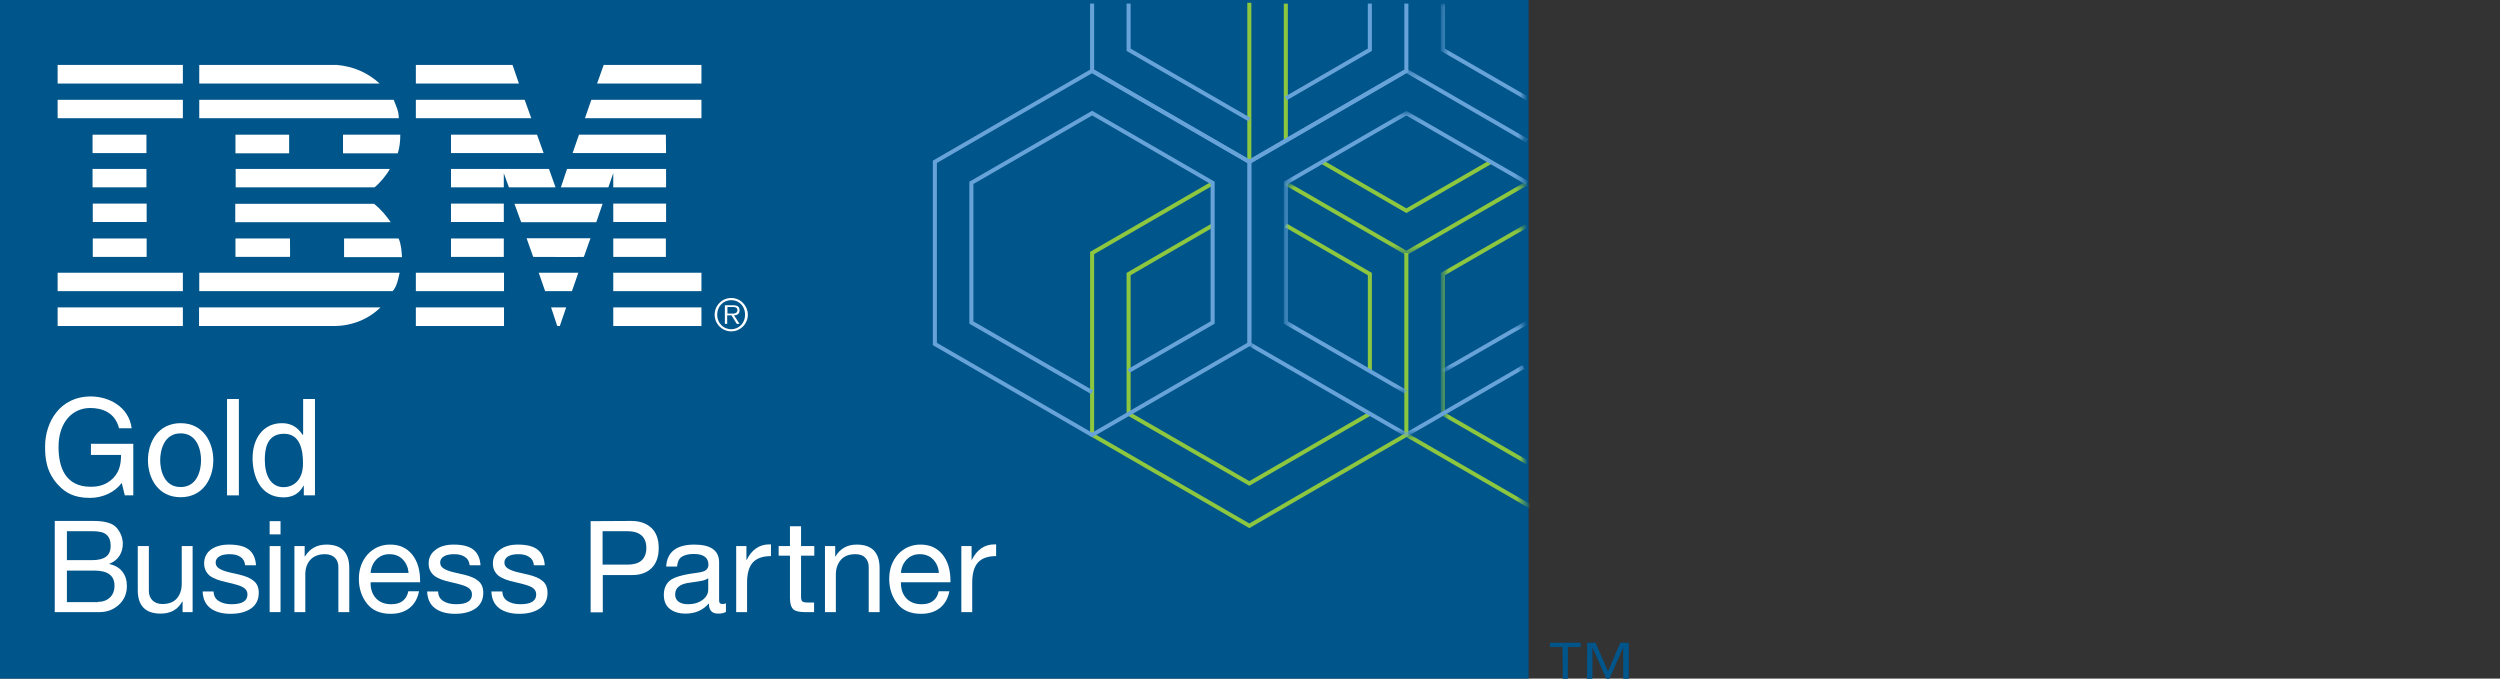 <?xml version="1.0" encoding="UTF-8"?>
<svg width="350px" height="95px" viewBox="0 0 350 95" version="1.1" xmlns="http://www.w3.org/2000/svg" xmlns:xlink="http://www.w3.org/1999/xlink">
    <rect x="0" y="0" width="350" height="95" fill="#333333" stroke="none"/>
    <title>IBM-Gold-Business-Partner-Logo</title>
    <defs>
        <polygon id="path-1" points="0.483 0.765 1.244 0.765 1.244 1.531 0.483 1.531"></polygon>
        <polygon id="path-3" points="0.483 98.469 228.718 98.469 228.718 0.284 0.483 0.284"></polygon>
        <polygon id="path-5" points="0.103 0.036 16.501 0.036 16.501 12.776 0.103 12.776"></polygon>
        <polygon id="path-7" points="0.658 0.686 11.947 0.686 11.947 36.789 0.658 36.789"></polygon>
        <polygon id="path-9" points="0.409 0.846 33.678 0.846 33.678 10.608 0.409 10.608"></polygon>
        <polygon id="path-11" points="0.658 0.029 11.947 0.029 11.947 16.25 0.658 16.25"></polygon>
        <polygon id="path-13" points="0.816 0.068 1.322 0.068 1.322 1.588 0.816 1.588"></polygon>
        <polygon id="path-15" points="0.888 0.309 39.268 0.309 39.268 51.265 0.888 51.265"></polygon>
        <polygon id="path-17" points="0.629 0.571 11.947 0.571 11.947 7.386 0.629 7.386"></polygon>
        <polygon id="path-19" points="0.408 0.15 33.678 0.15 33.678 39.229 0.408 39.229"></polygon>
        <polygon id="path-21" points="0 98 228.718 98 228.718 0.277 0 0.277"></polygon>
    </defs>
    <g id="IBM-Gold-Business-Partner-Logo" stroke="none" stroke-width="1" fill="none" fill-rule="evenodd">
        <g id="Group-125" transform="translate(-1, -3)">
            <path d="M227.851,93 L226.128,97.057 L224.346,93 L223.226,93 L223.198,98 L223.916,98 L223.916,93.577 L223.945,93.577 L225.897,98 L226.3,98 L228.254,93.577 L228.281,93.577 L228.281,98 L229,98 L229,93 L227.851,93 Z M218,93 L218,93.548 L219.78,93.548 L219.808,98 L220.47,98 L220.47,93.548 L222.25,93.548 L222.25,93 L218,93 Z" id="Fill-1" fill="#00558B"></path>
            <path d="M227.851,93 L226.128,97.057 L224.346,93 L223.226,93 L223.198,98 L223.916,98 L223.916,93.577 L223.945,93.577 L225.897,98 L226.3,98 L228.254,93.577 L228.281,93.577 L228.281,98 L229,98 L229,93 L227.851,93 Z M218,93 L218,93.548 L219.78,93.548 L219.808,98 L220.47,98 L220.47,93.548 L222.25,93.548 L222.25,93 L218,93 Z" id="Fill-2" fill="#00558B"></path>
            <polygon id="Fill-3" fill="#00558B" points="1 98 215 98 215 3 1 3"></polygon>
            <g id="Group-53">
                <path d="M103.375,49.093 C102.242,49.093 101.407,48.194 101.407,47.055 C101.407,45.916 102.242,45.018 103.375,45.018 C104.508,45.018 105.313,45.916 105.313,47.055 C105.313,48.194 104.478,49.093 103.375,49.093 M103.375,44.718 C102.092,44.718 101.05,45.766 101.05,47.055 C101.05,48.343 102.092,49.391 103.375,49.391 C104.656,49.391 105.7,48.343 105.7,47.055 C105.671,45.766 104.656,44.718 103.375,44.718" id="Fill-4" fill="#FFFFFF"></path>
                <path d="M103.315,46.905 L102.839,46.905 L102.839,45.977 L103.584,45.977 C103.911,45.977 104.239,46.037 104.239,46.426 C104.21,46.965 103.673,46.905 103.315,46.905 M104.537,46.426 C104.537,45.977 104.3,45.737 103.614,45.737 L102.481,45.737 L102.481,48.342 L102.808,48.342 L102.808,47.145 L103.405,47.145 L104.15,48.342 L104.537,48.342 L103.762,47.145 C104.21,47.145 104.537,46.936 104.537,46.426" id="Fill-6" fill="#FFFFFF"></path>
                <g id="Group-10" transform="translate(0, 96.938)">
                    <mask id="mask-2" fill="white">
                        <use xlink:href="#path-1"></use>
                    </mask>
                    <g id="Clip-9"></g>
                    <path d="" id="Fill-8" fill="#FFFFFF" mask="url(#mask-2)"></path>
                </g>
                <path d="M54.15,14.696 C52.45,13.138 50.452,12.299 48.157,12.089 L28.896,12.089 L28.896,14.696 L54.15,14.696" id="Fill-11" fill="#FFFFFF"></path>
                <path d="M28.896,19.55 L56.833,19.55 C56.833,18.561 56.445,17.812 56.117,16.973 L28.896,16.973 L28.896,19.55 Z" id="Fill-13" fill="#FFFFFF"></path>
                <path d="M57.042,21.857 L49.021,21.857 L49.021,24.464 L56.684,24.464 C56.952,23.654 57.042,22.726 57.042,21.857" id="Fill-15" fill="#FFFFFF"></path>
                <mask id="mask-4" fill="white">
                    <use xlink:href="#path-3"></use>
                </mask>
                <g id="Clip-18"></g>
                <polygon id="Fill-17" fill="#FFFFFF" mask="url(#mask-4)" points="33.965 24.464 41.479 24.464 41.479 21.857 33.965 21.857"></polygon>
                <path d="M33.965,29.227 L53.435,29.227 C54.239,28.569 55.104,27.52 55.581,26.651 L33.995,26.651 L33.995,29.227 L33.965,29.227 Z" id="Fill-19" fill="#FFFFFF" mask="url(#mask-4)"></path>
                <path d="M55.7,34.112 C55.074,33.182 54.27,32.255 53.375,31.535 L33.935,31.535 L33.935,34.112 L55.7,34.112" id="Fill-20" fill="#FFFFFF" mask="url(#mask-4)"></path>
                <path d="M33.965,38.965 L41.597,38.965 C41.628,38.965 41.597,36.389 41.597,36.389 L33.965,36.389 L33.965,38.965 Z" id="Fill-21" fill="#FFFFFF" mask="url(#mask-4)"></path>
                <path d="M49.17,36.389 L49.17,38.996 L57.281,38.996 C57.22,38.096 57.161,37.168 56.803,36.389 L49.17,36.389 Z" id="Fill-22" fill="#FFFFFF" mask="url(#mask-4)"></path>
                <path d="M28.896,43.759 L55.73,43.759 L55.969,43.759 C56.596,43.07 56.743,42.022 56.954,41.183 L28.896,41.183 L28.896,43.759 Z" id="Fill-23" fill="#FFFFFF" mask="url(#mask-4)"></path>
                <path d="M28.896,48.643 L47.74,48.643 C50.273,48.643 52.6,47.684 54.269,46.036 L28.866,46.036 L28.866,48.643 L28.896,48.643 Z" id="Fill-24" fill="#FFFFFF" mask="url(#mask-4)"></path>
                <polyline id="Fill-25" fill="#FFFFFF" mask="url(#mask-4)" points="94.251 21.857 82.058 21.857 81.163 24.433 94.251 24.433 94.221 21.857"></polyline>
                <polygon id="Fill-26" fill="#FFFFFF" mask="url(#mask-4)" points="59.219 19.55 75.378 19.55 74.453 16.973 59.219 16.973"></polygon>
                <polygon id="Fill-27" fill="#FFFFFF" mask="url(#mask-4)" points="86.858 34.081 94.252 34.081 94.252 31.504 86.858 31.504"></polygon>
                <polygon id="Fill-28" fill="#FFFFFF" mask="url(#mask-4)" points="64.138 24.433 77.107 24.433 76.184 21.857 64.138 21.857"></polygon>
                <polygon id="Fill-29" fill="#FFFFFF" mask="url(#mask-4)" points="86.858 38.965 94.222 38.965 94.222 36.388 86.858 36.388"></polygon>
                <polygon id="Fill-30" fill="#FFFFFF" mask="url(#mask-4)" points="86.858 43.76 99.202 43.76 99.202 41.183 86.858 41.183"></polygon>
                <polygon id="Fill-31" fill="#FFFFFF" mask="url(#mask-4)" points="79.016 48.643 79.374 48.643 80.268 46.036 78.151 46.036"></polygon>
                <polygon id="Fill-32" fill="#FFFFFF" mask="url(#mask-4)" points="59.219 48.643 71.562 48.643 71.562 46.036 59.219 46.036"></polygon>
                <polygon id="Fill-33" fill="#FFFFFF" mask="url(#mask-4)" points="73.649 14.696 72.755 12.089 59.219 12.089 59.219 14.696"></polygon>
                <polygon id="Fill-34" fill="#FFFFFF" mask="url(#mask-4)" points="77.316 43.759 81.073 43.759 81.967 41.183 76.422 41.183"></polygon>
                <polygon id="Fill-35" fill="#FFFFFF" mask="url(#mask-4)" points="78.777 29.227 77.854 26.651 64.139 26.651 64.139 29.227 71.532 29.227 71.532 27.249 72.248 29.227"></polygon>
                <polygon id="Fill-36" fill="#FFFFFF" mask="url(#mask-4)" points="64.138 38.965 71.533 38.965 71.533 36.388 64.138 36.388"></polygon>
                <polygon id="Fill-37" fill="#FFFFFF" mask="url(#mask-4)" points="64.138 34.081 71.533 34.081 71.533 31.504 64.138 31.504"></polygon>
                <polygon id="Fill-38" fill="#FFFFFF" mask="url(#mask-4)" points="59.219 43.76 71.562 43.76 71.562 41.183 59.219 41.183"></polygon>
                <polygon id="Fill-39" fill="#FFFFFF" mask="url(#mask-4)" points="86.858 48.643 99.202 48.643 99.202 46.036 86.858 46.036"></polygon>
                <polygon id="Fill-40" fill="#FFFFFF" mask="url(#mask-4)" points="82.892 19.55 99.202 19.55 99.202 16.973 83.786 16.973"></polygon>
                <polygon id="Fill-41" fill="#FFFFFF" mask="url(#mask-4)" points="84.591 14.696 99.201 14.696 99.201 12.089 85.515 12.089"></polygon>
                <path d="M75.647,38.965 C75.647,38.965 82.743,38.996 82.743,38.965 L83.667,36.358 L74.722,36.358 C74.722,36.389 75.647,38.965 75.647,38.965" id="Fill-42" fill="#FFFFFF" mask="url(#mask-4)"></path>
                <path d="M73.977,34.112 L84.472,34.112 C84.503,34.112 85.337,31.535 85.366,31.535 L73.023,31.535 C73.023,31.504 73.947,34.112 73.977,34.112" id="Fill-43" fill="#FFFFFF" mask="url(#mask-4)"></path>
                <polygon id="Fill-44" fill="#FFFFFF" mask="url(#mask-4)" points="94.251 29.227 94.251 26.651 80.386 26.651 79.523 29.227 86.171 29.227 86.857 27.249 86.857 29.227"></polygon>
                <polygon id="Fill-45" fill="#FFFFFF" mask="url(#mask-4)" points="9.069 48.643 26.601 48.643 26.601 46.036 9.069 46.036"></polygon>
                <polygon id="Fill-46" fill="#FFFFFF" mask="url(#mask-4)" points="13.959 29.226 21.502 29.226 21.502 26.65 13.959 26.65"></polygon>
                <polygon id="Fill-47" fill="#FFFFFF" mask="url(#mask-4)" points="13.959 24.433 21.502 24.433 21.502 21.857 13.959 21.857"></polygon>
                <polygon id="Fill-48" fill="#FFFFFF" mask="url(#mask-4)" points="13.989 34.081 21.532 34.081 21.532 31.504 13.989 31.504"></polygon>
                <polygon id="Fill-49" fill="#FFFFFF" mask="url(#mask-4)" points="9.069 19.549 26.601 19.549 26.601 16.973 9.069 16.973"></polygon>
                <polygon id="Fill-50" fill="#FFFFFF" mask="url(#mask-4)" points="9.069 14.696 26.601 14.696 26.601 12.089 9.069 12.089"></polygon>
                <polygon id="Fill-51" fill="#FFFFFF" mask="url(#mask-4)" points="13.989 38.965 21.532 38.965 21.532 36.388 13.989 36.388"></polygon>
                <polygon id="Fill-52" fill="#FFFFFF" mask="url(#mask-4)" points="9.069 43.76 26.601 43.76 26.601 41.183 9.069 41.183"></polygon>
            </g>
            <g id="Group-100" transform="translate(131, 3)">
                <polyline id="Stroke-54" stroke="#8DC73F" stroke-width="0.568" points="66.889 35.421 66.889 60.869 44.907 73.61 22.895 60.869 22.895 35.421 39.768 25.659"></polyline>
                <polyline id="Stroke-56" stroke="#8DC73F" stroke-width="0.568" points="61.779 57.923 44.907 67.685 28.004 57.923 28.004 38.368 39.767 31.551"></polyline>
                <polyline id="Stroke-58" stroke="#8DC73F" stroke-width="0.568" points="50.016 31.552 61.779 38.368 61.779 51.881"></polyline>
                <g id="Group-62" transform="translate(66.786, 60.833)">
                    <mask id="mask-6" fill="white">
                        <use xlink:href="#path-5"></use>
                    </mask>
                    <g id="Clip-61"></g>
                    <line x1="22.115" y1="12.776" x2="0.103" y2="0.036" id="Stroke-60" stroke="#8DC73F" stroke-width="0.568" mask="url(#mask-6)"></line>
                </g>
                <g id="Group-65" transform="translate(71.339, 30.896)">
                    <mask id="mask-8" fill="white">
                        <use xlink:href="#path-7"></use>
                    </mask>
                    <g id="Clip-64"></g>
                    <polyline id="Stroke-63" stroke="#8DC73F" stroke-width="0.568" mask="url(#mask-8)" points="17.561 36.789 0.658 27.027 0.658 7.472 12.422 0.686"></polyline>
                </g>
                <line x1="44.906" y1="22.682" x2="44.906" y2="0.39" id="Stroke-66" stroke="#8DC73F" stroke-width="0.568"></line>
                <g id="Group-70" transform="translate(49.608, 24.812)">
                    <mask id="mask-10" fill="white">
                        <use xlink:href="#path-9"></use>
                    </mask>
                    <g id="Clip-69"></g>
                    <polyline id="Stroke-68" stroke="#8DC73F" stroke-width="0.568" mask="url(#mask-10)" points="34.154 0.846 17.281 10.608 0.409 0.846"></polyline>
                </g>
                <line x1="50.016" y1="19.736" x2="50.016" y2="0.508" id="Stroke-71" stroke="#8DC73F" stroke-width="0.568"></line>
                <polyline id="Stroke-73" stroke="#8DC73F" stroke-width="0.568" points="78.741 22.652 66.888 29.498 55.096 22.683"></polyline>
                <polyline id="Stroke-75" stroke="#67A3D8" stroke-width="0.568" points="66.889 0.508 66.889 9.915 44.907 22.653 22.895 9.915 22.895 0.508"></polyline>
                <polyline id="Stroke-77" stroke="#67A3D8" stroke-width="0.568" points="61.779 0.508 61.779 6.967 50.016 13.784"></polyline>
                <polyline id="Stroke-79" stroke="#67A3D8" stroke-width="0.568" points="44.906 16.73 28.004 6.967 28.004 0.508"></polyline>
                <g id="Group-83" transform="translate(71.339, 0.479)">
                    <mask id="mask-12" fill="white">
                        <use xlink:href="#path-11"></use>
                    </mask>
                    <g id="Clip-82"></g>
                    <polyline id="Stroke-81" stroke="#67A3D8" stroke-width="0.568" mask="url(#mask-12)" points="17.561 16.25 0.658 6.488 0.658 0.029"></polyline>
                </g>
                <polygon id="Stroke-84" stroke="#67A3D8" stroke-width="0.568" points="44.906 48.161 22.894 60.899 0.882 48.161 0.882 22.653 22.894 9.915 44.906 22.653"></polygon>
                <polyline id="Stroke-86" stroke="#67A3D8" stroke-width="0.568" points="22.895 54.917 5.992 45.154 5.992 25.6 22.895 15.837 39.767 25.6 39.767 45.154 28.004 51.94"></polyline>
                <g id="Group-90" transform="translate(81.964, 18.729)">
                    <mask id="mask-14" fill="white">
                        <use xlink:href="#path-13"></use>
                    </mask>
                    <g id="Clip-89"></g>
                    <line x1="1.322" y1="0.679" x2="1.828" y2="0.977" id="Stroke-88" stroke="#67A3D8" stroke-width="0.568" mask="url(#mask-14)"></line>
                </g>
                <g id="Group-93" transform="translate(44.018, 9.604)">
                    <mask id="mask-16" fill="white">
                        <use xlink:href="#path-15"></use>
                    </mask>
                    <g id="Clip-92"></g>
                    <polyline id="Stroke-91" stroke="#67A3D8" stroke-width="0.568" mask="url(#mask-16)" points="39.269 41.77 22.871 51.265 0.888 38.557 0.888 13.048 22.871 0.309 39.269 9.804"></polyline>
                </g>
                <g id="Group-96" transform="translate(71.339, 44.583)">
                    <mask id="mask-18" fill="white">
                        <use xlink:href="#path-17"></use>
                    </mask>
                    <g id="Clip-95"></g>
                    <line x1="12.452" y1="0.571" x2="0.629" y2="7.386" id="Stroke-94" stroke="#67A3D8" stroke-width="0.568" mask="url(#mask-18)"></line>
                </g>
                <g id="Group-99" transform="translate(49.608, 15.688)">
                    <mask id="mask-20" fill="white">
                        <use xlink:href="#path-19"></use>
                    </mask>
                    <g id="Clip-98"></g>
                    <polyline id="Stroke-97" stroke="#67A3D8" stroke-width="0.568" mask="url(#mask-20)" points="17.281 39.229 0.408 29.467 0.408 9.912 17.281 0.15 34.184 9.912"></polyline>
                </g>
            </g>
            <g id="Group-124">
                <path d="M14.7,87.265 C15.387,87.265 15.955,87.056 16.373,86.668 C16.792,86.281 17.03,85.714 17.03,84.999 C17.03,83.567 16.074,82.881 14.192,82.881 L10.367,82.881 L10.367,87.295 L14.7,87.295 L14.7,87.265 Z M13.864,81.42 C14.731,81.42 15.387,81.27 15.836,80.943 C16.283,80.615 16.492,80.108 16.492,79.392 C16.492,78.735 16.314,78.228 15.925,77.871 C15.537,77.514 14.85,77.364 13.864,77.364 L10.367,77.364 L10.367,81.42 L13.864,81.42 Z M14.132,75.933 C15.717,75.933 16.792,76.26 17.329,76.887 C17.868,77.514 18.166,78.26 18.196,79.064 C18.196,79.75 18.047,80.315 17.718,80.823 C17.389,81.33 16.911,81.688 16.314,81.927 L16.314,81.958 C17.089,82.136 17.718,82.493 18.135,83.03 C18.553,83.567 18.764,84.252 18.764,85.028 C18.764,86.072 18.405,86.966 17.657,87.652 C16.911,88.338 16.015,88.696 14.94,88.696 L8.665,88.696 L8.665,75.933 L14.132,75.933 Z" id="Fill-101" fill="#FFFFFF"></path>
                <path d="M21.841,79.451 L21.841,85.744 C21.841,86.279 22.021,86.727 22.349,87.056 C22.677,87.384 23.155,87.562 23.723,87.562 C24.619,87.562 25.308,87.294 25.755,86.787 C26.202,86.279 26.442,85.565 26.442,84.73 L26.442,79.451 L27.966,79.451 L27.966,88.696 L26.561,88.696 L26.561,87.235 L26.502,87.235 C25.874,88.368 24.859,88.905 23.485,88.905 C21.363,88.905 20.287,87.801 20.287,85.625 L20.287,79.451 L21.841,79.451 Z" id="Fill-103" fill="#FFFFFF"></path>
                <path d="M33.075,79.243 C34.33,79.243 35.257,79.481 35.854,79.959 C36.451,80.434 36.78,81.181 36.84,82.135 L35.316,82.135 L35.316,82.106 C35.257,81.599 35.048,81.212 34.658,80.972 C34.271,80.704 33.762,80.585 33.165,80.585 C32.567,80.585 32.089,80.674 31.73,80.882 C31.371,81.091 31.193,81.39 31.193,81.748 C31.193,82.106 31.342,82.374 31.671,82.581 C31.999,82.792 32.448,82.97 33.075,83.119 L34.509,83.448 C35.405,83.656 36.093,83.954 36.541,84.343 C37.019,84.73 37.228,85.297 37.228,86.011 C37.228,86.936 36.869,87.652 36.182,88.16 C35.464,88.667 34.509,88.934 33.284,88.934 C32.089,88.934 31.164,88.667 30.475,88.16 C29.788,87.652 29.401,86.846 29.37,85.804 L30.894,85.804 C30.924,86.371 31.133,86.817 31.581,87.116 C32.029,87.413 32.628,87.591 33.403,87.591 C34.898,87.591 35.645,87.146 35.645,86.22 C35.645,85.804 35.464,85.504 35.107,85.266 C34.748,85.028 33.971,84.789 32.776,84.521 C31.642,84.283 30.834,83.983 30.326,83.567 C29.848,83.148 29.579,82.581 29.579,81.867 C29.579,81.091 29.878,80.436 30.506,79.959 C31.164,79.481 31.999,79.243 33.075,79.243" id="Fill-105" fill="#FFFFFF"></path>
                <mask id="mask-22" fill="white">
                    <use xlink:href="#path-21"></use>
                </mask>
                <g id="Clip-108"></g>
                <path d="M38.751,88.696 L40.275,88.696 L40.275,79.452 L38.751,79.452 L38.751,88.696 Z M40.275,75.932 L40.275,77.812 L38.751,77.812 L38.751,75.962 L40.275,75.962 L40.275,75.932 Z" id="Fill-107" fill="#FFFFFF" mask="url(#mask-22)"></path>
                <path d="M46.7,79.243 C48.822,79.243 49.897,80.346 49.897,82.552 L49.897,88.696 L48.373,88.696 L48.373,82.374 C48.373,81.867 48.223,81.42 47.895,81.091 C47.565,80.764 47.088,80.585 46.491,80.585 C45.624,80.585 44.937,80.853 44.459,81.361 C43.981,81.867 43.743,82.581 43.743,83.418 L43.743,88.696 L42.218,88.696 L42.218,79.452 L43.653,79.452 L43.653,80.913 L43.682,80.913 C44.369,79.81 45.355,79.243 46.7,79.243" id="Fill-109" fill="#FFFFFF" mask="url(#mask-22)"></path>
                <path d="M58.203,83.209 C58.143,82.463 57.874,81.837 57.397,81.331 C56.919,80.824 56.261,80.585 55.514,80.585 C54.797,80.585 54.198,80.824 53.72,81.301 C53.242,81.778 52.945,82.404 52.885,83.209 L58.203,83.209 Z M55.633,79.242 C56.948,79.242 57.963,79.721 58.711,80.644 C59.458,81.569 59.816,82.822 59.816,84.342 L59.816,84.52 L52.885,84.52 L52.885,84.639 C52.885,85.534 53.152,86.25 53.661,86.788 C54.169,87.324 54.887,87.592 55.783,87.592 C57.097,87.592 57.903,86.995 58.172,85.774 L59.667,85.774 C59.458,86.817 59.009,87.592 58.322,88.129 C57.635,88.667 56.769,88.935 55.693,88.935 C54.229,88.935 53.123,88.456 52.377,87.502 C51.629,86.549 51.241,85.386 51.241,84.044 C51.241,82.672 51.659,81.539 52.465,80.615 C53.333,79.689 54.378,79.242 55.633,79.242 L55.633,79.242 Z" id="Fill-110" fill="#FFFFFF" mask="url(#mask-22)"></path>
                <path d="M64.507,79.243 C65.762,79.243 66.688,79.481 67.285,79.959 C67.882,80.434 68.212,81.181 68.272,82.135 L66.748,82.135 L66.748,82.106 C66.688,81.599 66.479,81.212 66.09,80.972 C65.702,80.704 65.194,80.585 64.597,80.585 C63.998,80.585 63.521,80.674 63.162,80.882 C62.805,81.091 62.624,81.39 62.624,81.748 C62.624,82.106 62.774,82.374 63.102,82.581 C63.431,82.792 63.879,82.97 64.507,83.119 L65.94,83.448 C66.837,83.656 67.525,83.954 67.974,84.343 C68.45,84.73 68.659,85.297 68.659,86.011 C68.659,86.936 68.301,87.652 67.615,88.16 C66.898,88.667 65.94,88.934 64.716,88.934 C63.521,88.934 62.595,88.667 61.907,88.16 C61.22,87.652 60.832,86.846 60.802,85.804 L62.325,85.804 C62.356,86.371 62.565,86.817 63.012,87.116 C63.461,87.413 64.06,87.591 64.835,87.591 C66.33,87.591 67.076,87.146 67.076,86.22 C67.076,85.804 66.898,85.504 66.539,85.266 C66.18,85.028 65.403,84.789 64.208,84.521 C63.073,84.283 62.266,83.983 61.759,83.567 C61.279,83.148 61.011,82.612 61.011,81.896 C61.011,81.12 61.31,80.466 61.966,79.988 C62.595,79.481 63.461,79.243 64.507,79.243" id="Fill-111" fill="#FFFFFF" mask="url(#mask-22)"></path>
                <path d="M73.501,79.243 C74.756,79.243 75.681,79.481 76.279,79.959 C76.876,80.434 77.206,81.181 77.265,82.135 L75.742,82.135 L75.742,82.106 C75.681,81.599 75.473,81.212 75.084,80.972 C74.696,80.704 74.188,80.585 73.591,80.585 C72.992,80.585 72.514,80.674 72.156,80.882 C71.797,81.091 71.618,81.39 71.618,81.748 C71.618,82.106 71.768,82.374 72.096,82.581 C72.424,82.792 72.873,82.97 73.501,83.119 L74.934,83.448 C75.83,83.656 76.519,83.954 76.966,84.343 C77.444,84.73 77.653,85.297 77.653,86.011 C77.653,86.936 77.294,87.652 76.607,88.16 C75.89,88.667 74.934,88.934 73.71,88.934 C72.514,88.934 71.588,88.667 70.901,88.16 C70.214,87.652 69.826,86.846 69.795,85.804 L71.319,85.804 C71.35,86.371 71.559,86.817 72.006,87.116 C72.455,87.413 73.052,87.591 73.829,87.591 C75.323,87.591 76.07,87.146 76.07,86.22 C76.07,85.804 75.89,85.504 75.533,85.266 C75.174,85.028 74.397,84.789 73.201,84.521 C72.067,84.283 71.259,83.983 70.751,83.567 C70.273,83.148 70.005,82.612 70.005,81.896 C70.005,81.12 70.304,80.466 70.96,79.988 C71.618,79.481 72.455,79.243 73.501,79.243" id="Fill-112" fill="#FFFFFF" mask="url(#mask-22)"></path>
                <path d="M88.887,82.046 C89.695,82.046 90.351,81.867 90.8,81.48 C91.247,81.091 91.487,80.495 91.487,79.721 C91.487,78.168 90.591,77.364 88.768,77.364 L85.362,77.364 L85.362,82.046 L88.887,82.046 Z M89.396,75.932 C90.56,75.932 91.487,76.261 92.174,76.887 C92.861,77.513 93.22,78.467 93.22,79.721 C93.22,80.913 92.892,81.867 92.234,82.522 C91.577,83.179 90.651,83.508 89.486,83.508 L85.391,83.508 L85.391,88.726 L83.689,88.726 L83.689,75.962 L89.396,75.932 Z" id="Fill-113" fill="#FFFFFF" mask="url(#mask-22)"></path>
                <path d="M95.52,86.22 C95.52,86.638 95.67,86.996 95.998,87.235 C96.328,87.473 96.746,87.592 97.313,87.592 C98.149,87.592 98.807,87.384 99.345,86.996 C99.882,86.609 100.152,86.101 100.152,85.535 L100.152,83.954 C99.882,84.134 99.525,84.284 99.076,84.343 L97.523,84.581 C96.835,84.669 96.328,84.849 96.029,85.117 C95.7,85.356 95.52,85.745 95.52,86.22 M98.21,79.243 C100.511,79.243 101.676,80.078 101.676,81.718 L101.676,87.057 C101.676,87.413 101.824,87.563 102.154,87.563 C102.303,87.563 102.453,87.532 102.632,87.473 L102.632,88.666 C102.332,88.846 101.975,88.905 101.526,88.905 C100.659,88.905 100.241,88.427 100.241,87.473 C99.435,88.427 98.329,88.905 96.984,88.905 C96.029,88.905 95.282,88.666 94.743,88.219 C94.206,87.771 93.937,87.145 93.937,86.28 C93.937,85.445 94.206,84.789 94.743,84.312 C95.282,83.836 96.537,83.449 98.477,83.208 C99.135,83.119 99.613,83.001 99.822,82.822 C100.033,82.641 100.181,82.403 100.181,82.076 C100.181,81.061 99.494,80.555 98.12,80.555 C97.372,80.555 96.806,80.704 96.416,80.972 C96.029,81.241 95.849,81.687 95.789,82.315 L94.265,82.315 C94.384,80.285 95.7,79.243 98.21,79.243" id="Fill-114" fill="#FFFFFF" mask="url(#mask-22)"></path>
                <path d="M108.936,79.243 L108.936,80.853 C107.8,80.853 106.933,81.151 106.396,81.748 C105.858,82.344 105.59,83.298 105.59,84.55 L105.59,88.696 L104.066,88.696 L104.066,79.452 L105.5,79.452 L105.5,81.39 L105.53,81.39 C106.246,79.959 107.292,79.212 108.727,79.212 L108.936,79.212 L108.936,79.243 Z" id="Fill-115" fill="#FFFFFF" mask="url(#mask-22)"></path>
                <path d="M113.148,76.678 L113.148,79.451 L115,79.451 L115,80.793 L113.148,80.793 L113.148,86.579 C113.148,86.847 113.208,87.057 113.298,87.176 C113.417,87.295 113.687,87.354 114.104,87.354 L114.971,87.354 L114.971,88.697 L113.716,88.697 C112.939,88.697 112.371,88.578 112.072,88.308 C111.774,88.04 111.594,87.533 111.594,86.757 L111.594,80.793 L110.011,80.793 L110.011,79.451 L111.594,79.451 L111.594,76.678 L113.148,76.678 Z" id="Fill-116" fill="#FFFFFF" mask="url(#mask-22)"></path>
                <path d="M120.947,79.243 C123.069,79.243 124.143,80.346 124.143,82.552 L124.143,88.696 L122.62,88.696 L122.62,82.374 C122.62,81.867 122.472,81.42 122.142,81.091 C121.814,80.735 121.334,80.585 120.738,80.585 C119.87,80.585 119.185,80.853 118.736,81.361 C118.287,81.867 118.019,82.581 118.019,83.418 L118.019,88.696 L116.495,88.696 L116.495,79.452 L117.928,79.452 L117.928,80.913 L117.959,80.913 C118.617,79.81 119.603,79.243 120.947,79.243" id="Fill-117" fill="#FFFFFF" mask="url(#mask-22)"></path>
                <path d="M132.45,83.209 C132.389,82.463 132.122,81.837 131.643,81.331 C131.165,80.824 130.508,80.585 129.76,80.585 C129.044,80.585 128.446,80.824 127.968,81.301 C127.49,81.778 127.191,82.404 127.131,83.209 L132.45,83.209 Z M129.881,79.242 C131.195,79.242 132.211,79.721 132.959,80.644 C133.705,81.569 134.064,82.822 134.064,84.342 L134.064,84.52 L127.131,84.52 L127.131,84.639 C127.131,85.534 127.4,86.25 127.908,86.788 C128.417,87.324 129.134,87.592 130.03,87.592 C131.345,87.592 132.151,86.995 132.42,85.774 L133.914,85.774 C133.705,86.817 133.256,87.592 132.569,88.129 C131.882,88.667 131.017,88.935 129.94,88.935 C128.476,88.935 127.371,88.456 126.624,87.502 C125.876,86.549 125.489,85.386 125.489,84.044 C125.489,82.672 125.907,81.539 126.713,80.615 C127.58,79.689 128.626,79.242 129.881,79.242 L129.881,79.242 Z" id="Fill-118" fill="#FFFFFF" mask="url(#mask-22)"></path>
                <path d="M140.457,79.243 L140.457,80.853 C139.321,80.853 138.456,81.151 137.917,81.748 C137.379,82.344 137.111,83.298 137.111,84.55 L137.111,88.696 L135.587,88.696 L135.587,79.452 L137.022,79.452 L137.022,81.39 L137.051,81.39 C137.769,79.959 138.814,79.212 140.248,79.212 L140.457,79.212 L140.457,79.243 Z" id="Fill-119" fill="#FFFFFF" mask="url(#mask-22)"></path>
                <path d="M13.73,65.136 L19.66,65.136 L19.66,72.35 L18.474,72.35 L18.04,70.604 C17.12,71.88 15.423,72.708 13.579,72.708 C11.265,72.708 10.137,71.862 9.439,71.186 C7.369,69.232 7.312,66.921 7.312,65.493 C7.312,62.206 9.308,58.504 13.712,58.504 C16.234,58.504 19.039,59.933 19.434,62.956 L17.665,62.956 C17.08,60.608 15.104,60.12 13.617,60.12 C11.19,60.12 9.195,62.055 9.195,65.587 C9.195,68.33 10.098,71.148 13.694,71.148 C14.37,71.148 15.463,71.073 16.46,70.284 C17.645,69.345 17.947,68.143 17.947,66.695 L13.73,66.695 L13.73,65.136 Z" id="Fill-120" fill="#FFFFFF" mask="url(#mask-22)"></path>
                <path d="M26.288,71.185 C28.66,71.185 29.149,68.743 29.149,67.428 C29.149,66.114 28.66,63.67 26.288,63.67 C23.916,63.67 23.427,66.114 23.427,67.428 C23.427,68.743 23.916,71.185 26.288,71.185 M26.288,62.244 C29.431,62.244 30.862,64.892 30.862,67.428 C30.862,69.965 29.431,72.613 26.288,72.613 C23.143,72.613 21.714,69.965 21.714,67.428 C21.714,64.892 23.143,62.244 26.288,62.244" id="Fill-121" fill="#FFFFFF" mask="url(#mask-22)"></path>
                <polygon id="Fill-122" fill="#FFFFFF" mask="url(#mask-22)" points="32.785 72.351 34.442 72.351 34.442 58.861 32.785 58.861"></polygon>
                <path d="M40.729,71.205 C41.782,71.205 43.42,70.51 43.42,67.898 C43.42,66.301 43.158,63.728 40.765,63.728 C38.207,63.728 38.075,66.152 38.075,67.411 C38.075,69.57 38.921,71.205 40.729,71.205 L40.729,71.205 Z M45.095,72.351 L43.533,72.351 L43.533,70.997 L43.495,70.997 C42.781,72.331 41.651,72.632 40.692,72.632 C37.34,72.632 36.362,69.495 36.362,67.147 C36.362,64.385 37.848,62.244 40.465,62.244 C42.254,62.244 43.005,63.354 43.402,63.915 L43.439,63.784 L43.439,58.861 L45.095,58.861 L45.095,72.351 Z" id="Fill-123" fill="#FFFFFF" mask="url(#mask-22)"></path>
            </g>
        </g>
    </g>
</svg>